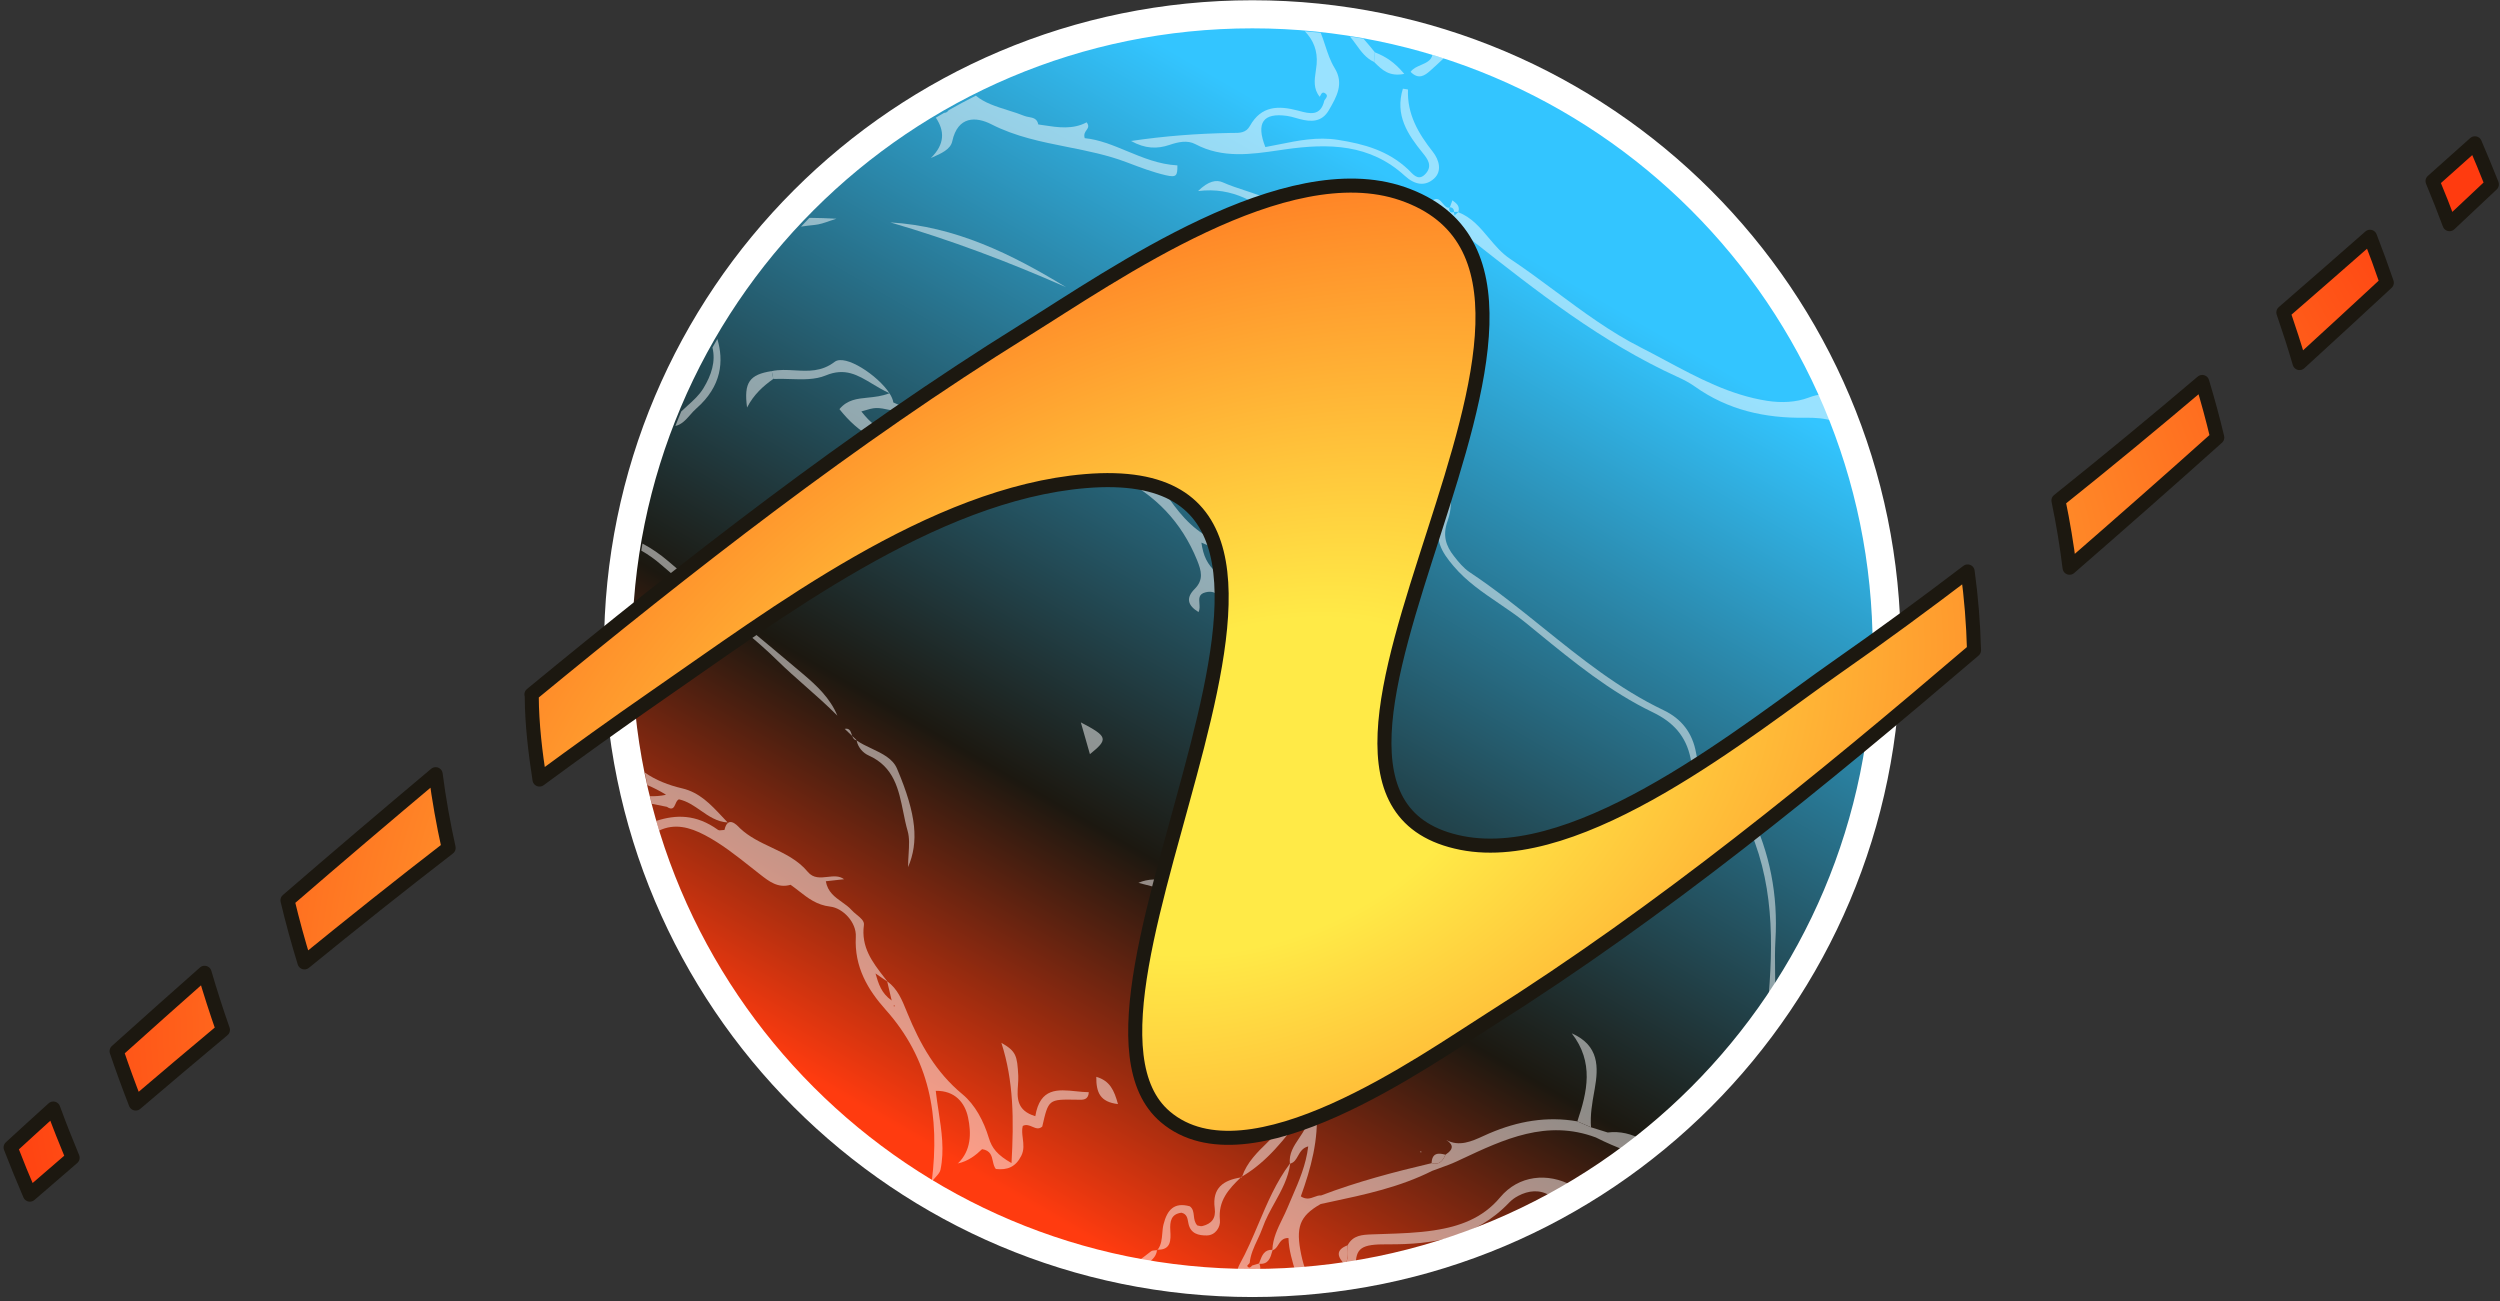 <svg width="267" height="139" viewBox="0 0 267 139" fill="none" xmlns="http://www.w3.org/2000/svg">
<rect x="0" y="0" width="267" height="139" fill="#333333" stroke="none"/>
<path d="M201.502 69.275C201.502 106.692 171.17 137.023 133.754 137.023C96.338 137.023 66.006 106.692 66.006 69.275C66.006 31.859 96.338 1.527 133.754 1.527C171.17 1.527 201.502 31.859 201.502 69.275Z" fill="url(#paint0_linear_532_2)" stroke="white" stroke-width="3"/>
<g opacity="0.5">
<path d="M198.328 52.413C198.349 52.49 198.369 52.567 198.389 52.644C198.329 52.674 198.267 52.701 198.203 52.719C198.181 52.725 198.143 52.671 198.105 52.617L198.087 52.592L198.073 52.574C198.069 52.568 198.064 52.562 198.06 52.556L198.052 52.548L198.227 52.462L198.328 52.413Z" fill="white"/>
<path d="M195.868 45C195.486 44.044 195.082 43.098 194.658 42.163C194.227 42.12 193.738 42.247 193.126 42.477C191.812 42.969 190.284 43.045 188.753 42.812C184.79 42.202 181.327 40.347 177.88 38.502L177.876 38.5C176.997 38.029 176.117 37.558 175.232 37.109C171.995 35.469 169.068 33.297 166.139 31.125C164.534 29.934 162.929 28.744 161.273 27.64C160.371 27.04 159.677 26.214 158.987 25.392C158.061 24.291 157.142 23.197 155.738 22.665L155.765 22.64L155.78 22.627L155.749 22.627C155.953 22.014 155.544 21.713 155.139 21.415L155.115 21.398L154.847 22.134C154.829 22.133 154.809 22.132 154.789 22.132L154.829 22.184L154.847 22.134C155.14 22.153 155.279 22.331 155.305 22.624L155.264 22.623L155.308 22.666L155.307 22.65L155.305 22.624C155.453 22.625 155.601 22.626 155.749 22.627L155.74 22.653L155.737 22.662L155.735 22.663L155.738 22.665C155.608 22.781 155.479 22.895 155.348 23.01C155.324 22.897 155.299 22.786 155.274 22.672L155.293 22.668L155.307 22.666L155.263 22.623L155.274 22.672C154.881 22.747 154.744 22.559 154.781 22.191C154.789 22.19 154.798 22.189 154.807 22.188C154.814 22.187 154.821 22.186 154.828 22.185L154.788 22.132C154.785 22.152 154.783 22.172 154.781 22.191C154.487 22.216 154.287 21.973 154.086 21.728C153.793 21.372 153.496 21.011 152.899 21.465C152.943 22.336 153.554 22.808 154.106 23.233L154.107 23.234L154.111 23.237C154.155 23.271 154.199 23.305 154.242 23.339C155.239 24.116 156.232 24.897 157.225 25.679L157.227 25.68C164.15 31.129 171.076 36.58 179.146 40.247C179.789 40.538 180.432 40.871 181.011 41.282C184.563 43.809 188.522 44.678 192.787 44.614C193.829 44.599 194.911 44.66 195.868 45Z" fill="white"/>
<path d="M154.184 6.226C153.786 6.1 153.386 5.977 152.984 5.859C152.855 6.469 152.314 6.703 151.763 6.941C151.337 7.125 150.905 7.311 150.655 7.676C151.505 8.541 152.168 8.067 152.741 7.56C153.232 7.126 153.71 6.679 154.184 6.226Z" fill="white"/>
<path d="M145.614 4.131C145.134 4.047 144.653 3.969 144.169 3.895C144.411 4.173 144.629 4.476 144.847 4.778C145.371 5.506 145.895 6.232 146.757 6.618C146.78 6.273 146.806 5.929 146.833 5.583C146.434 5.086 146.031 4.599 145.614 4.131Z" fill="white"/>
<path d="M141.052 3.497C140.49 3.438 139.926 3.387 139.36 3.343C140.267 4.277 140.737 5.422 140.618 6.858C140.597 7.102 140.561 7.35 140.524 7.598C140.386 8.535 140.246 9.487 140.95 10.34C140.97 10.304 140.989 10.266 141.008 10.227C141.121 9.998 141.244 9.748 141.556 9.986C141.837 10.198 141.684 10.403 141.537 10.6C141.502 10.647 141.467 10.694 141.439 10.74C141.04 12.46 139.856 12.143 138.766 11.85L138.697 11.831L138.62 11.811C136.552 11.265 134.705 11.27 133.484 13.459C133.068 14.204 132.377 14.201 131.701 14.198C131.591 14.197 131.482 14.197 131.374 14.2C127.936 14.265 124.515 14.509 120.795 15.056C122.312 15.909 123.616 15.911 124.899 15.477C125.839 15.157 126.819 14.945 127.662 15.394C130.567 16.934 133.618 16.486 136.566 16.053L136.567 16.053C136.792 16.02 137.017 15.987 137.241 15.955C141.927 15.285 146.314 15.374 150.038 18.781C151.109 19.761 152.209 19.932 153.158 19.071C154.033 18.279 153.708 17.076 153.018 16.204C151.479 14.252 150.267 12.198 150.372 9.563C150.374 9.551 150.254 9.534 150.094 9.512C150.012 9.5 149.92 9.488 149.828 9.473C148.958 12.293 150.336 14.353 151.954 16.343C152.475 16.983 152.983 17.687 152.311 18.492C151.599 19.344 151.059 18.785 150.592 18.302C150.515 18.222 150.44 18.145 150.367 18.076C148.234 16.087 145.71 15.38 142.893 14.936C140.703 14.593 138.661 15.006 136.635 15.415C136.136 15.516 135.638 15.617 135.139 15.706C134.117 13.092 134.915 12.027 137.439 12.374C137.768 12.419 138.092 12.512 138.416 12.605C138.547 12.643 138.678 12.681 138.81 12.715C140.03 13.038 141.18 13.05 141.92 11.769L141.935 11.743C142.744 10.35 143.566 8.935 142.542 7.275C142.079 6.523 141.804 5.685 141.528 4.845C141.379 4.392 141.23 3.938 141.052 3.497Z" fill="white"/>
<path d="M104.221 10.215C103.239 10.71 102.271 11.229 101.317 11.77C101.177 11.98 101.006 12.051 100.82 12.055C100.528 12.225 100.237 12.396 99.948 12.569C100.887 13.964 100.937 15.386 99.416 16.877L99.509 16.836C100.503 16.403 101.509 15.965 101.698 15.1C102.295 12.355 104.263 12.451 105.866 13.268C108.457 14.594 111.234 15.147 114.006 15.699C116.132 16.123 118.254 16.546 120.288 17.316L120.483 17.39C121.809 17.893 123.146 18.4 124.519 18.718C125.653 18.981 125.756 18.756 125.746 17.663C123.799 17.562 122.055 16.84 120.356 16.136C118.855 15.514 117.388 14.906 115.847 14.756C115.724 14.335 115.89 14.102 116.039 13.894C116.203 13.662 116.347 13.46 116.055 13.063C114.572 13.855 112.994 13.613 111.409 13.369C111.236 13.343 111.063 13.316 110.89 13.291C110.765 12.662 110.332 12.582 109.89 12.501C109.722 12.47 109.553 12.439 109.4 12.377C108.845 12.152 108.251 11.966 107.656 11.778C106.391 11.381 105.121 10.982 104.221 10.215Z" fill="white"/>
<path d="M86.444 23.265C86.143 23.575 85.845 23.887 85.55 24.203C86.025 24.13 86.502 24.07 86.983 24.026C87.533 23.976 88.071 23.787 88.606 23.599C88.847 23.515 89.088 23.43 89.329 23.359C88.362 23.307 87.401 23.273 86.444 23.265Z" fill="white"/>
<path d="M76.615 36.2C76.437 36.505 76.262 36.811 76.089 37.118C76.45 38.593 75.992 40.045 75.118 41.478C74.674 42.204 74.055 42.761 73.438 43.316C73.207 43.524 72.975 43.732 72.753 43.949C72.538 44.462 72.33 44.977 72.128 45.496C72.807 45.34 73.26 44.825 73.709 44.314C73.915 44.078 74.121 43.844 74.348 43.646C77.107 41.232 77.305 38.554 76.615 36.2Z" fill="white"/>
<path d="M68.49 58.804C68.531 58.553 68.573 58.302 68.617 58.052C69.567 58.555 70.493 59.183 71.39 59.952C73.974 62.17 76.595 64.342 79.217 66.514C81.404 68.327 83.592 70.139 85.758 71.979C87.219 73.22 88.652 74.544 89.432 76.433C88.344 75.335 87.189 74.317 86.038 73.301C85.011 72.396 83.987 71.492 83.014 70.537C80.791 68.352 78.345 66.465 75.9 64.578C74.113 63.199 72.326 61.82 70.627 60.326C69.947 59.727 69.233 59.224 68.49 58.804Z" fill="white"/>
<path d="M69.141 83.849C69.043 83.403 68.951 82.955 68.863 82.506C70.028 83.324 71.43 83.868 72.857 84.199C74.698 84.626 75.901 85.909 77.111 87.2C77.312 87.414 77.513 87.629 77.717 87.84C76.573 87.774 75.698 87.166 74.827 86.561C74.106 86.06 73.388 85.561 72.523 85.373L72.522 85.372C72.333 85.423 72.239 85.639 72.144 85.856C71.987 86.218 71.829 86.58 71.224 86.169C70.685 86.056 70.147 85.947 69.608 85.847C69.54 85.577 69.474 85.305 69.41 85.033C69.965 85.049 70.521 85.016 71.082 84.894C71.09 84.883 71.098 84.873 71.106 84.862L71.111 84.862C70.461 84.467 69.804 84.131 69.141 83.849Z" fill="white"/>
<path fill-rule="evenodd" clip-rule="evenodd" d="M70.055 87.535C70.164 87.927 70.277 88.317 70.393 88.706C72.046 87.914 73.654 88.338 75.279 89.191C77.042 90.119 78.604 91.355 80.167 92.591L80.168 92.591C80.461 92.823 80.755 93.056 81.05 93.286L81.186 93.393C82.14 94.139 83.094 94.886 84.434 94.496C84.209 94.157 83.958 93.85 83.687 93.567C83.958 93.85 84.21 94.157 84.436 94.497C84.745 94.712 85.039 94.942 85.332 95.171C86.292 95.921 87.239 96.66 88.669 96.825C90.013 96.98 91.486 98.496 91.401 100.052C91.227 103.294 92.708 105.734 94.601 107.853C99.263 113.075 100.398 119.19 99.508 126.209C99.648 126.025 99.791 125.867 99.922 125.721C100.176 125.44 100.385 125.208 100.441 124.942C100.879 122.857 100.564 120.793 100.242 118.685C100.131 117.963 100.02 117.236 99.938 116.501C102.019 116.466 103.059 117.796 103.386 119.336C103.739 120.996 103.745 122.868 102.306 124.252L102.304 124.254L102.266 124.316L102.319 124.249L102.32 124.249C103.394 124.023 104.242 123.355 104.887 122.73C105.788 122.871 105.915 123.452 106.037 124.017C106.104 124.322 106.169 124.623 106.356 124.847C107.588 124.983 108.471 124.643 109.076 123.433C109.387 122.812 109.309 122.184 109.233 121.575C109.176 121.118 109.12 120.673 109.231 120.248C109.606 120.058 109.938 120.201 110.258 120.338C110.611 120.49 110.949 120.636 111.313 120.317C111.98 117.401 111.983 117.401 114.937 117.446L114.965 117.447C115.02 117.448 115.077 117.449 115.134 117.451C115.665 117.469 116.237 117.488 116.285 116.648C115.841 116.643 115.38 116.596 114.922 116.548C112.98 116.347 111.076 116.15 110.571 119.209C108.53 118.604 108.628 117.198 108.719 115.889C108.743 115.543 108.766 115.204 108.75 114.889C108.638 112.761 108.537 112.281 106.946 111.371C108.266 115.457 108.288 119.623 108.03 124.215C106.506 123.357 105.926 122.597 105.61 121.542C105.066 119.745 104.145 117.986 102.793 116.869C99.951 114.523 98.266 111.512 96.897 108.173L96.815 107.971C96.341 106.803 95.851 105.595 94.767 104.816C94.658 104.674 94.548 104.532 94.439 104.391L94.438 104.389C93.182 102.767 91.941 101.164 92.267 98.783C92.325 98.365 91.907 98.023 91.489 97.683C91.296 97.525 91.102 97.367 90.956 97.201C90.663 96.869 90.292 96.606 89.917 96.34C89.165 95.806 88.395 95.26 88.198 94.118C88.701 94.061 89.159 94.011 89.556 93.967L90.146 93.902C89.632 93.512 89.009 93.582 88.38 93.654C87.625 93.739 86.862 93.826 86.272 93.115C85.213 91.842 83.799 91.174 82.386 90.505C81.204 89.947 80.022 89.388 79.049 88.476C79.03 88.459 79.004 88.432 78.971 88.398C78.652 88.067 77.719 87.098 77.374 88.637C77.472 88.766 77.574 88.891 77.679 89.011C77.573 88.89 77.471 88.766 77.373 88.636C77.299 88.637 77.219 88.647 77.138 88.658C76.963 88.681 76.787 88.704 76.679 88.627C74.33 86.937 72.175 86.993 70.093 87.671C70.08 87.625 70.068 87.58 70.055 87.535ZM93.503 103.963C93.92 104.251 94.336 104.538 94.754 104.824L95.231 106.854C94.121 106.072 93.823 105.072 93.503 103.963ZM95.479 107.533L95.564 107.389L95.445 107.37L95.479 107.533Z" fill="white"/>
<path d="M121.256 134.869C121.609 134.939 121.963 135.005 122.318 135.068C122.917 134.684 123.474 134.285 123.571 133.517L123.591 133.514L123.609 133.511L123.576 133.469C123.574 133.485 123.573 133.501 123.571 133.517C123.51 133.525 123.446 133.529 123.382 133.534C123.209 133.546 123.035 133.558 122.921 133.649C122.369 134.086 121.821 134.503 121.256 134.869Z" fill="white"/>
<path fill-rule="evenodd" clip-rule="evenodd" d="M132.224 136.083C132.847 136.1 133.473 136.109 134.101 136.109C134.178 136.109 134.256 136.109 134.334 136.109C134.578 135.834 134.703 135.502 134.504 134.97C135.479 135.051 135.683 134.326 135.886 133.603L135.909 133.522C136.205 133.445 136.362 133.196 136.526 132.936C136.75 132.582 136.986 132.207 137.608 132.219C137.649 133.516 138.026 134.742 138.405 135.972C138.769 135.949 139.133 135.923 139.496 135.893C139.297 135.271 139.104 134.648 138.973 134.014C138.363 131.072 138.772 129.887 141.048 128.588C141.388 128.515 141.729 128.442 142.069 128.37C145.789 127.577 149.51 126.785 152.963 125.045C153.239 124.94 153.517 124.841 153.795 124.741C154.394 124.526 154.993 124.31 155.569 124.041C155.738 123.962 155.906 123.883 156.075 123.804C160.639 121.662 165.199 119.521 170.433 121.48C171.535 122.04 172.665 122.518 173.811 122.952C174.345 122.554 174.872 122.149 175.393 121.735C174.276 121.101 173.06 120.789 171.699 120.95C171.488 120.884 171.276 120.818 171.065 120.751L171.062 120.751L171.045 120.745C170.67 120.628 170.293 120.51 169.917 120.394L169.697 120.298C169.285 120.118 168.873 119.939 168.461 119.761C165.192 119.192 162.111 119.738 159.047 121.047C158.852 121.131 158.654 121.221 158.453 121.313C157.195 121.888 155.847 122.505 154.465 121.751C154.378 121.694 154.286 121.638 154.191 121.583C154.282 121.645 154.374 121.701 154.465 121.751C155.093 122.164 155.415 122.64 154.376 123.326C154.091 123.987 153.694 124.459 152.895 124.223L152.884 124.229C148.895 125.166 144.935 126.209 141.092 127.676C140.849 127.651 140.617 127.738 140.375 127.829C139.958 127.986 139.51 128.154 138.927 127.773C140.003 124.787 140.853 121.706 140.599 118.449L140.633 118.431L140.635 118.43C140.636 118.412 140.636 118.395 140.636 118.378C140.636 118.36 140.635 118.341 140.635 118.323C140.894 117.808 141.174 117.3 141.457 116.788C142.578 114.754 143.736 112.652 143.796 109.741C141.984 111.6 140.922 113.586 139.9 115.499L139.899 115.502C139.551 116.152 139.208 116.794 138.842 117.42C138.943 117.479 139.064 117.503 139.194 117.51C139.063 117.503 138.942 117.479 138.84 117.42C138.261 117.62 138.232 118.052 138.393 118.559C138.515 118.613 138.638 118.667 138.761 118.721L139.026 118.837L139.128 118.883L139.244 118.934L139.697 118.914L139.667 118.94L139.665 118.941C139.686 118.947 139.706 118.952 139.726 118.956C139.803 119.983 139.271 120.775 138.738 121.566C138.189 122.384 137.639 123.201 137.759 124.28C136.293 126.237 135.349 128.469 134.404 130.702C133.78 132.176 133.157 133.65 132.383 135.045C132.152 135.461 132.128 135.791 132.224 136.083ZM139.726 118.956C139.725 118.948 139.725 118.941 139.724 118.933C139.724 118.927 139.723 118.92 139.722 118.914L139.725 118.913L139.697 118.914C139.89 118.747 140.084 118.579 140.279 118.413C140.272 118.43 140.265 118.447 140.258 118.465C140.252 118.483 140.245 118.501 140.238 118.519L140.228 118.548C140.142 118.784 140.056 119.021 139.726 118.956ZM136.954 130.176C136.446 131.219 135.937 132.262 135.889 133.479C135.023 133.447 134.787 134.077 134.551 134.707C134.523 134.783 134.494 134.86 134.464 134.935C134.369 134.964 134.275 134.993 134.18 135.022L134.176 135.023L134.174 135.024C134.027 135.068 133.88 135.113 133.732 135.159C133.567 135.352 133.388 135.505 133.202 135.207C133.188 135.183 133.273 135.095 133.358 135.006C133.397 134.966 133.436 134.925 133.465 134.891C133.551 133.99 133.921 133.201 134.291 132.412C134.49 131.99 134.688 131.567 134.842 131.128C135.172 130.185 135.656 129.313 136.139 128.441C136.865 127.129 137.591 125.819 137.795 124.272C138.222 124.168 138.418 123.819 138.626 123.448C138.86 123.032 139.109 122.588 139.719 122.434C139.481 124.415 138.741 126.119 138.009 127.805C137.837 128.202 137.664 128.599 137.5 128.998C137.334 129.397 137.144 129.786 136.954 130.176ZM140.452 118.525L140.28 118.413L140.282 118.411L140.454 118.524L140.452 118.525Z" fill="white"/>
<path d="M188.794 107.434C189.431 100.676 189.487 93.958 186.436 87.644C185.431 85.559 184.369 83.402 181.764 82.902C180.881 82.733 180.74 81.973 180.608 81.263C180.592 81.18 180.576 81.096 180.56 81.014C180.071 78.603 178.697 77.119 176.507 76.067C171.953 73.877 168.037 70.674 164.129 67.478C163.726 67.148 163.322 66.819 162.919 66.49C162.012 65.752 161.045 65.096 160.078 64.44C158.354 63.269 156.63 62.099 155.247 60.468C153.972 58.964 153.078 57.592 153.907 55.269C154.612 53.295 154.058 50.935 152.08 49.725C150.709 48.887 149.973 47.715 149.639 46.359C149.307 45.022 148.87 43.879 147.841 43.066C147.864 42.988 147.88 42.934 147.893 42.892L147.893 42.89L147.909 42.838L147.92 42.799C147.929 42.822 147.936 42.849 147.942 42.877C147.955 42.932 147.968 42.987 148 43.001C148.97 43.481 149.616 44.203 150.066 45.249C150.748 46.843 151.611 48.234 153.025 49.444C154.759 50.926 155.43 53.323 154.608 55.619C154.05 57.176 154.406 58.277 155.28 59.393C155.77 60.019 156.298 60.671 156.944 61.101C159.667 62.909 162.222 64.967 164.776 67.024C168.846 70.302 172.915 73.58 177.664 75.846C179.596 76.764 180.773 78.296 181.143 80.433C181.323 81.481 181.671 82.041 182.818 82.387C184.909 83.017 186.021 84.917 186.943 86.81C189.025 91.083 189.902 95.602 189.616 100.408C189.551 101.502 189.565 102.601 189.58 103.718V103.736C189.592 104.57 189.603 105.414 189.581 106.272C189.322 106.662 189.06 107.05 188.794 107.434Z" fill="white"/>
<path d="M168.139 126.747C168.079 126.716 168.019 126.684 167.96 126.651C165.295 125.187 162.185 125.517 160.213 127.879C158.325 130.139 155.831 130.992 153.17 131.4C151.391 131.673 149.579 131.732 147.771 131.79C147.373 131.803 146.975 131.815 146.578 131.83L146.528 131.832C145.486 131.873 144.504 131.911 143.923 132.998C143.927 133.086 143.932 133.175 143.937 133.264C143.973 133.883 144.01 134.502 143.641 135.066C143.73 135.155 143.792 135.273 143.845 135.4C144.161 135.354 144.476 135.305 144.79 135.254C144.79 135.254 144.79 135.254 144.79 135.254C144.777 133.264 145.404 132.875 148.176 132.893C153.044 132.93 157.582 132.209 161.182 128.433C161.452 128.149 161.789 127.906 162.135 127.724C163.249 127.131 164.465 127.015 165.516 127.687C165.673 127.787 165.801 127.9 165.904 128.023C166.658 127.612 167.403 127.186 168.139 126.747Z" fill="white"/>
<path d="M141.092 127.676C141.086 127.8 141.08 127.924 141.074 128.047L141.074 128.048L141.074 128.051C141.069 128.146 141.064 128.241 141.06 128.336C141.057 128.397 141.054 128.457 141.051 128.518C141.05 128.541 141.049 128.565 141.048 128.588C141.056 128.405 141.065 128.223 141.074 128.041C141.08 127.92 141.087 127.798 141.092 127.676Z" fill="white"/>
<path d="M113.852 30.673C107.731 27.965 101.496 25.619 95.089 23.753C102.002 24.165 108.037 27.121 113.852 30.673Z" fill="white"/>
<path fill-rule="evenodd" clip-rule="evenodd" d="M134.899 39.268C132.931 38.709 130.914 38.406 128.897 38.102C126.349 37.719 123.799 37.335 121.346 36.436C122.111 36.514 122.877 36.586 123.643 36.659C128.038 37.076 132.431 37.493 136.704 38.788L136.396 38.87C135.896 39.002 135.397 39.134 134.899 39.268ZM134.899 39.268C135.499 39.107 136.101 38.948 136.704 38.789C137.817 38.791 138.837 39.064 139.674 39.873L139.739 40.062C139.905 40.548 140.071 41.033 140.235 41.52C139.893 41.839 140.069 42.073 140.246 42.307C140.299 42.377 140.353 42.447 140.392 42.52C140.48 42.558 140.569 42.595 140.657 42.633C142.5 43.42 144.343 44.207 144.951 46.489C144.892 46.475 144.833 46.462 144.775 46.449C144.675 46.427 144.576 46.405 144.477 46.381C143.654 45.383 142.593 44.719 141.533 44.056C141.042 43.748 140.552 43.441 140.085 43.1C139.664 42.851 139.227 42.624 138.79 42.396L138.768 42.384C137.291 41.612 135.814 40.84 134.899 39.268Z" fill="white"/>
<path d="M169.919 120.394C169.434 120.182 168.948 119.971 168.462 119.761C169.524 116.602 170.261 113.453 167.863 110.358C170.811 111.661 170.723 113.985 170.312 116.313L170.272 116.533C170.043 117.819 169.818 119.084 169.919 120.394Z" fill="white"/>
<path d="M128.58 96.106C126.569 95.585 124.557 95.061 122.307 94.475L121.585 94.287C123.528 93.403 126.737 94.173 128.58 96.106Z" fill="white"/>
<path d="M126.857 85.702C129.051 86.331 129.982 87.847 130.887 89.389C129.203 88.753 127.593 88.031 126.857 85.702Z" fill="white"/>
<path d="M116.403 80.546C118.395 78.936 118.324 78.668 115.433 77.149L115.666 77.965C115.941 78.924 116.164 79.704 116.403 80.546Z" fill="white"/>
<path d="M82.426 39.631C82.48 39.911 82.533 40.189 82.588 40.469C81.508 41.239 80.518 42.108 79.786 43.524C79.425 40.834 80.047 40.002 82.426 39.631Z" fill="white"/>
<path d="M117.085 115.004C118.546 115.435 118.988 116.437 119.4 117.915C117.496 117.693 117.065 116.684 117.085 115.004Z" fill="white"/>
<path d="M144.476 46.381C144.569 46.403 144.663 46.424 144.756 46.445L144.951 46.489C146.022 47.265 146.906 48.083 145.563 49.573C144.856 48.714 144.703 47.77 144.553 46.843C144.528 46.689 144.503 46.534 144.476 46.381Z" fill="white"/>
<path d="M146.833 5.586C146.806 5.932 146.78 6.276 146.757 6.621L146.849 6.713C147.6 7.455 148.367 8.213 149.975 7.892C148.893 6.587 147.913 6.013 146.833 5.586Z" fill="white"/>
<path fill-rule="evenodd" clip-rule="evenodd" d="M95.314 43.839C93.55 43.474 93.55 43.474 91.993 43.941C93.915 46.401 95.827 46.952 98.754 46.074C100.224 45.632 100.589 44.648 100.607 43.654C100.801 44.274 104.465 46.547 105.744 46.421C108.237 46.178 108.376 44.28 108.538 42.07C108.558 41.794 108.579 41.513 108.604 41.23C109.575 42.727 110.734 42.979 111.918 43.237C112.086 43.274 112.255 43.31 112.424 43.351C114.935 43.946 116.501 45.917 118.034 47.848C118.234 48.1 118.434 48.352 118.636 48.6C118.734 48.721 118.828 48.841 118.92 48.96C119.549 49.766 120.102 50.476 121.378 50.441C122.71 50.406 123.634 51.455 124.364 52.535C125.71 54.532 127.108 56.368 129.337 57.521C130.754 58.255 132.126 59.396 130.867 61.594C130.365 62.469 130.836 63.197 131.325 63.954C131.696 64.528 132.078 65.118 132.054 65.802C131.286 65.72 130.96 65.085 130.64 64.464C130.254 63.712 129.877 62.979 128.739 63.264C128.018 63.446 128.056 63.922 128.097 64.439C128.122 64.754 128.148 65.084 128.003 65.37C126.808 64.645 126.657 63.835 127.587 62.904C128.566 61.923 128.314 60.979 127.849 59.828C126.2 55.767 123.396 52.855 119.586 51C118.791 50.613 118.338 49.991 117.887 49.373C117.75 49.185 117.614 48.998 117.468 48.818C115.372 46.221 113.296 43.682 109.342 44.12C109.249 44.269 109.147 44.441 109.038 44.628C108.753 45.112 108.41 45.696 107.998 46.221C107.372 47.027 106.22 47.656 105.508 47.189C103.223 45.697 101.104 46.256 98.898 46.838C98.392 46.971 97.882 47.106 97.364 47.217C94.228 47.894 91.691 46.268 89.652 43.696C90.493 42.688 91.525 42.584 92.677 42.468C93.407 42.394 94.185 42.316 94.993 41.999C95.219 42.349 95.367 42.684 95.408 42.982C95.604 43.078 95.807 43.163 96.013 43.25C96.793 43.575 97.608 43.916 98.155 44.966C97.191 45 96.538 44.589 95.917 44.197C95.716 44.07 95.518 43.945 95.314 43.839ZM129.96 61.198C130.845 59.163 129.926 58.574 128.308 57.951C128.519 59.375 128.907 60.252 129.96 61.198Z" fill="white"/>
<path d="M94.988 41.991L95.001 41.996L94.993 41.999L94.988 41.991Z" fill="white"/>
<path d="M94.988 41.991C93.76 40.097 90.271 37.777 89.139 38.646C87.741 39.718 86.301 39.636 84.874 39.554C84.05 39.507 83.231 39.46 82.427 39.635C82.481 39.915 82.534 40.193 82.589 40.473C83.175 40.445 83.779 40.464 84.383 40.484C85.716 40.527 87.049 40.571 88.181 40.101C90.247 39.24 91.584 40.044 93.154 40.987C93.72 41.327 94.316 41.686 94.988 41.991Z" fill="white"/>
<path d="M143.935 133.262C143.93 133.174 143.925 133.085 143.921 132.997C142.585 133.507 142.843 134.247 143.639 135.065C144.007 134.501 143.971 133.882 143.935 133.262Z" fill="white"/>
<path d="M154.376 123.325C154.092 123.986 153.694 124.458 152.895 124.222C152.938 123.136 153.583 123.101 154.376 123.325Z" fill="white"/>
<path d="M151.799 122.956L151.64 123.006L151.78 123.098L151.799 122.956Z" fill="white"/>
<path d="M127.953 20.407C129.052 19.319 129.913 19.168 130.598 19.476C131.345 19.81 132.129 20.067 132.914 20.325C134.966 21 137.021 21.676 138.431 23.716C138.983 24.512 139.849 24.875 140.729 25.242C141.446 25.542 142.172 25.846 142.744 26.392C142.416 26.267 142.09 26.145 141.764 26.024C139.973 25.358 138.223 24.707 136.556 23.444C134.3 21.732 131.72 19.926 127.953 20.407Z" fill="white"/>
<path d="M136.864 73.673C137.587 75.166 138.311 76.663 139.491 77.772C138.335 73.754 136.182 70.378 133.502 67.348C132.711 66.455 131.848 66.839 130.781 67.975C134.369 68.518 135.614 71.091 136.864 73.673Z" fill="white"/>
<path d="M91.488 79.083L91.455 79.06L91.454 79.061C91.209 79.02 91.1 78.825 91.018 78.602C91.172 78.748 91.325 78.893 91.479 79.039L91.483 79.054L91.488 79.083Z" fill="white"/>
<path d="M91.018 78.602L90.215 77.843C90.731 77.741 90.847 78.091 90.963 78.443C90.981 78.496 90.999 78.55 91.018 78.602Z" fill="white"/>
<path d="M92.763 80.68C92.19 80.424 91.637 79.848 91.488 79.083C91.971 79.415 92.531 79.68 93.088 79.944C94.219 80.479 95.341 81.01 95.801 82.09C97.925 87.079 98.115 89.952 96.983 92.611C96.983 92.117 97.012 91.648 97.04 91.202C97.096 90.291 97.146 89.475 96.933 88.739C96.745 88.089 96.607 87.408 96.469 86.725C95.981 84.32 95.489 81.892 92.763 80.68Z" fill="white"/>
<path d="M123.609 133.509L123.624 133.489L123.64 133.468C125.064 133.496 125.053 132.454 124.989 131.414C124.929 130.44 125.073 129.653 126.178 129.519C126.74 129.647 126.818 130.078 126.892 130.494C126.901 130.544 126.91 130.595 126.92 130.644C127.141 131.777 128.023 131.953 128.88 131.946C129.822 131.939 130.362 131.032 130.288 130.321C130.076 128.231 131.232 126.989 132.512 125.754L132.55 125.748C132.576 125.744 132.602 125.74 132.629 125.736L132.63 125.737L132.631 125.736C132.64 125.706 132.65 125.676 132.66 125.646C135.361 124.06 137.223 121.603 139.086 119.145L139.245 118.935C139.09 118.866 138.936 118.798 138.782 118.731L138.774 118.727L138.765 118.723L138.763 118.722L138.761 118.721L138.753 118.718C138.633 118.665 138.513 118.613 138.394 118.56C137.981 119.157 137.506 119.699 137.037 120.235C136.909 120.381 136.781 120.527 136.655 120.673C136.245 121.149 135.791 121.591 135.336 122.035C134.26 123.085 133.178 124.14 132.66 125.646C132.632 125.663 132.603 125.679 132.575 125.696L132.573 125.695L132.512 125.754C130.706 126.035 129.439 126.842 129.732 129.036C129.881 130.147 129.376 130.699 128.423 130.941C128.282 130.979 128.126 130.938 128.003 130.906C127.954 130.893 127.91 130.882 127.875 130.877C127.587 130.576 127.545 130.205 127.504 129.845C127.46 129.461 127.418 129.09 127.077 128.834C125.416 128.369 124.66 129.192 124.266 130.756C124.187 131.068 124.16 131.394 124.133 131.72C124.082 132.332 124.031 132.944 123.64 133.468C123.619 133.468 123.598 133.467 123.577 133.466L123.609 133.509Z" fill="white"/>
<path d="M139.677 39.88C139.863 40.426 140.05 40.972 140.235 41.519C141.286 41.319 142.284 41.602 143.287 41.886C144.292 42.171 145.301 42.457 146.373 42.26C145.237 42.025 144.19 41.554 143.149 41.085C142.021 40.578 140.898 40.072 139.674 39.872L139.677 39.88Z" fill="white"/>
</g>
<path d="M264.319 15.305C264.943 16.753 265.548 18.213 266.132 19.689C264.622 21.107 263.124 22.526 261.608 23.942C261.034 22.394 260.426 20.861 259.795 19.344C261.305 18.001 262.811 16.648 264.319 15.305Z" fill="url(#paint1_radial_532_2)"/>
<path d="M253.118 25.286C253.747 26.899 254.346 28.54 254.911 30.195C251.813 33.063 248.706 35.934 245.592 38.776C245.059 36.947 244.477 35.154 243.863 33.367C246.962 30.678 250.043 27.99 253.118 25.286Z" fill="url(#paint2_radial_532_2)"/>
<path d="M235.2 40.793C235.79 42.751 236.331 44.728 236.805 46.726C231.585 51.405 226.315 56.037 221.029 60.634C220.735 58.208 220.332 55.815 219.842 53.455C225.02 49.316 230.135 45.089 235.2 40.793Z" fill="url(#paint3_radial_532_2)"/>
<path d="M7.757 123.647C6.23 124.958 4.708 126.27 3.191 127.588C2.471 125.925 1.79 124.245 1.133 122.547C2.642 121.154 4.166 119.777 5.692 118.392C6.339 120.163 7.035 121.917 7.757 123.647Z" fill="url(#paint4_radial_532_2)"/>
<path d="M210.825 69.446L210.816 69.454C194.393 83.486 177.51 97.286 159.242 108.818C152.077 113.341 133.325 126.801 124.465 119.284C110.023 107.048 150.848 48.465 115.925 51.382C99.581 52.75 82.878 65.51 69.92 74.453C65.773 77.321 61.676 80.27 57.619 83.256C57.176 80.386 56.807 77.371 56.791 74.395C56.791 74.33 56.791 74.271 56.791 74.207L56.757 74.166C73.575 60.331 90.861 46.817 109.368 35.309C119.112 29.25 137.283 16.393 149.774 20.68C176.359 29.825 130.095 84.877 156.1 90.026C168.894 92.559 186.778 77.805 196.202 71.224C200.925 67.93 205.561 64.518 210.145 61.029C210.523 63.791 210.752 66.602 210.825 69.446Z" fill="url(#paint5_radial_532_2)"/>
<path d="M46.529 82.682C46.874 85.346 47.342 87.976 47.915 90.558C42.727 94.559 37.598 98.648 32.516 102.785C31.844 100.606 31.237 98.394 30.703 96.155C35.941 91.625 41.229 87.134 46.529 82.682Z" fill="url(#paint6_radial_532_2)"/>
<path d="M21.851 103.892C22.45 105.949 23.106 107.983 23.81 109.989C20.688 112.596 17.582 115.226 14.492 117.858C13.772 116.013 13.09 114.153 12.452 112.268C15.572 109.466 18.705 106.67 21.851 103.892Z" fill="url(#paint7_radial_532_2)"/>
<path d="M264.319 15.305C264.943 16.753 265.548 18.213 266.132 19.689C264.622 21.107 263.124 22.526 261.608 23.942C261.034 22.394 260.426 20.861 259.795 19.344C261.305 18.001 262.811 16.648 264.319 15.305Z" stroke="#1C1810" stroke-width="1.5" stroke-linejoin="round"/>
<path d="M253.118 25.286C253.747 26.899 254.346 28.54 254.911 30.195C251.813 33.063 248.706 35.934 245.592 38.776C245.059 36.947 244.477 35.154 243.863 33.367C246.962 30.678 250.043 27.99 253.118 25.286Z" stroke="#1C1810" stroke-width="1.5" stroke-linejoin="round"/>
<path d="M235.2 40.793C235.79 42.751 236.331 44.728 236.805 46.726C231.585 51.405 226.315 56.037 221.029 60.634C220.735 58.208 220.332 55.815 219.842 53.455C225.02 49.316 230.135 45.089 235.2 40.793Z" stroke="#1C1810" stroke-width="1.5" stroke-linejoin="round"/>
<path d="M7.757 123.647C6.23 124.958 4.708 126.27 3.191 127.588C2.471 125.925 1.79 124.245 1.133 122.547C2.642 121.154 4.166 119.777 5.692 118.392C6.339 120.163 7.035 121.917 7.757 123.647Z" stroke="#1C1810" stroke-width="1.5" stroke-linejoin="round"/>
<path d="M210.825 69.446L210.816 69.454C194.393 83.486 177.51 97.286 159.242 108.818C152.077 113.341 133.325 126.801 124.465 119.284C110.023 107.048 150.848 48.465 115.925 51.382C99.581 52.75 82.878 65.51 69.92 74.453C65.773 77.321 61.676 80.27 57.619 83.256C57.176 80.386 56.807 77.371 56.791 74.395C56.791 74.33 56.791 74.271 56.791 74.207L56.757 74.166C73.575 60.331 90.861 46.817 109.368 35.309C119.112 29.25 137.283 16.393 149.774 20.68C176.359 29.825 130.095 84.877 156.1 90.026C168.894 92.559 186.778 77.805 196.202 71.224C200.925 67.93 205.561 64.518 210.145 61.029C210.523 63.791 210.752 66.602 210.825 69.446Z" stroke="#1C1810" stroke-width="1.5" stroke-linejoin="round"/>
<path d="M46.529 82.682C46.874 85.346 47.342 87.976 47.915 90.558C42.727 94.559 37.598 98.648 32.516 102.785C31.844 100.606 31.237 98.394 30.703 96.155C35.941 91.625 41.229 87.134 46.529 82.682Z" stroke="#1C1810" stroke-width="1.5" stroke-linejoin="round"/>
<path d="M21.851 103.892C22.45 105.949 23.106 107.983 23.81 109.989C20.688 112.596 17.582 115.226 14.492 117.858C13.772 116.013 13.09 114.153 12.452 112.268C15.572 109.466 18.705 106.67 21.851 103.892Z" stroke="#1C1810" stroke-width="1.5" stroke-linejoin="round"/>
<defs>
<linearGradient id="paint0_linear_532_2" x1="64.506" y1="212.843" x2="181.323" y2="10.97" gradientUnits="userSpaceOnUse">
<stop offset="0.41" stop-color="#FF3B0F"/>
<stop offset="0.575" stop-color="#1C1810"/>
<stop offset="0.9" stop-color="#33C5FF"/>
</linearGradient>
<radialGradient id="paint1_radial_532_2" cx="0" cy="0" r="1" gradientUnits="userSpaceOnUse" gradientTransform="translate(133.633 84.104) rotate(-20.782) scale(193.899 124.461)">
<stop offset="0.134" stop-color="#FFEA47"/>
<stop offset="0.739" stop-color="#FF3B0F"/>
</radialGradient>
<radialGradient id="paint2_radial_532_2" cx="0" cy="0" r="1" gradientUnits="userSpaceOnUse" gradientTransform="translate(133.633 84.104) rotate(-20.782) scale(193.899 124.461)">
<stop offset="0.134" stop-color="#FFEA47"/>
<stop offset="0.739" stop-color="#FF3B0F"/>
</radialGradient>
<radialGradient id="paint3_radial_532_2" cx="0" cy="0" r="1" gradientUnits="userSpaceOnUse" gradientTransform="translate(133.633 84.104) rotate(-20.782) scale(193.899 124.461)">
<stop offset="0.134" stop-color="#FFEA47"/>
<stop offset="0.739" stop-color="#FF3B0F"/>
</radialGradient>
<radialGradient id="paint4_radial_532_2" cx="0" cy="0" r="1" gradientUnits="userSpaceOnUse" gradientTransform="translate(133.633 84.104) rotate(-20.782) scale(193.899 124.461)">
<stop offset="0.134" stop-color="#FFEA47"/>
<stop offset="0.739" stop-color="#FF3B0F"/>
</radialGradient>
<radialGradient id="paint5_radial_532_2" cx="0" cy="0" r="1" gradientUnits="userSpaceOnUse" gradientTransform="translate(133.633 84.104) rotate(-20.782) scale(193.899 124.461)">
<stop offset="0.134" stop-color="#FFEA47"/>
<stop offset="0.739" stop-color="#FF3B0F"/>
</radialGradient>
<radialGradient id="paint6_radial_532_2" cx="0" cy="0" r="1" gradientUnits="userSpaceOnUse" gradientTransform="translate(133.633 84.104) rotate(-20.782) scale(193.899 124.461)">
<stop offset="0.134" stop-color="#FFEA47"/>
<stop offset="0.739" stop-color="#FF3B0F"/>
</radialGradient>
<radialGradient id="paint7_radial_532_2" cx="0" cy="0" r="1" gradientUnits="userSpaceOnUse" gradientTransform="translate(133.633 84.104) rotate(-20.782) scale(193.899 124.461)">
<stop offset="0.134" stop-color="#FFEA47"/>
<stop offset="0.739" stop-color="#FF3B0F"/>
</radialGradient>
</defs>
</svg>
